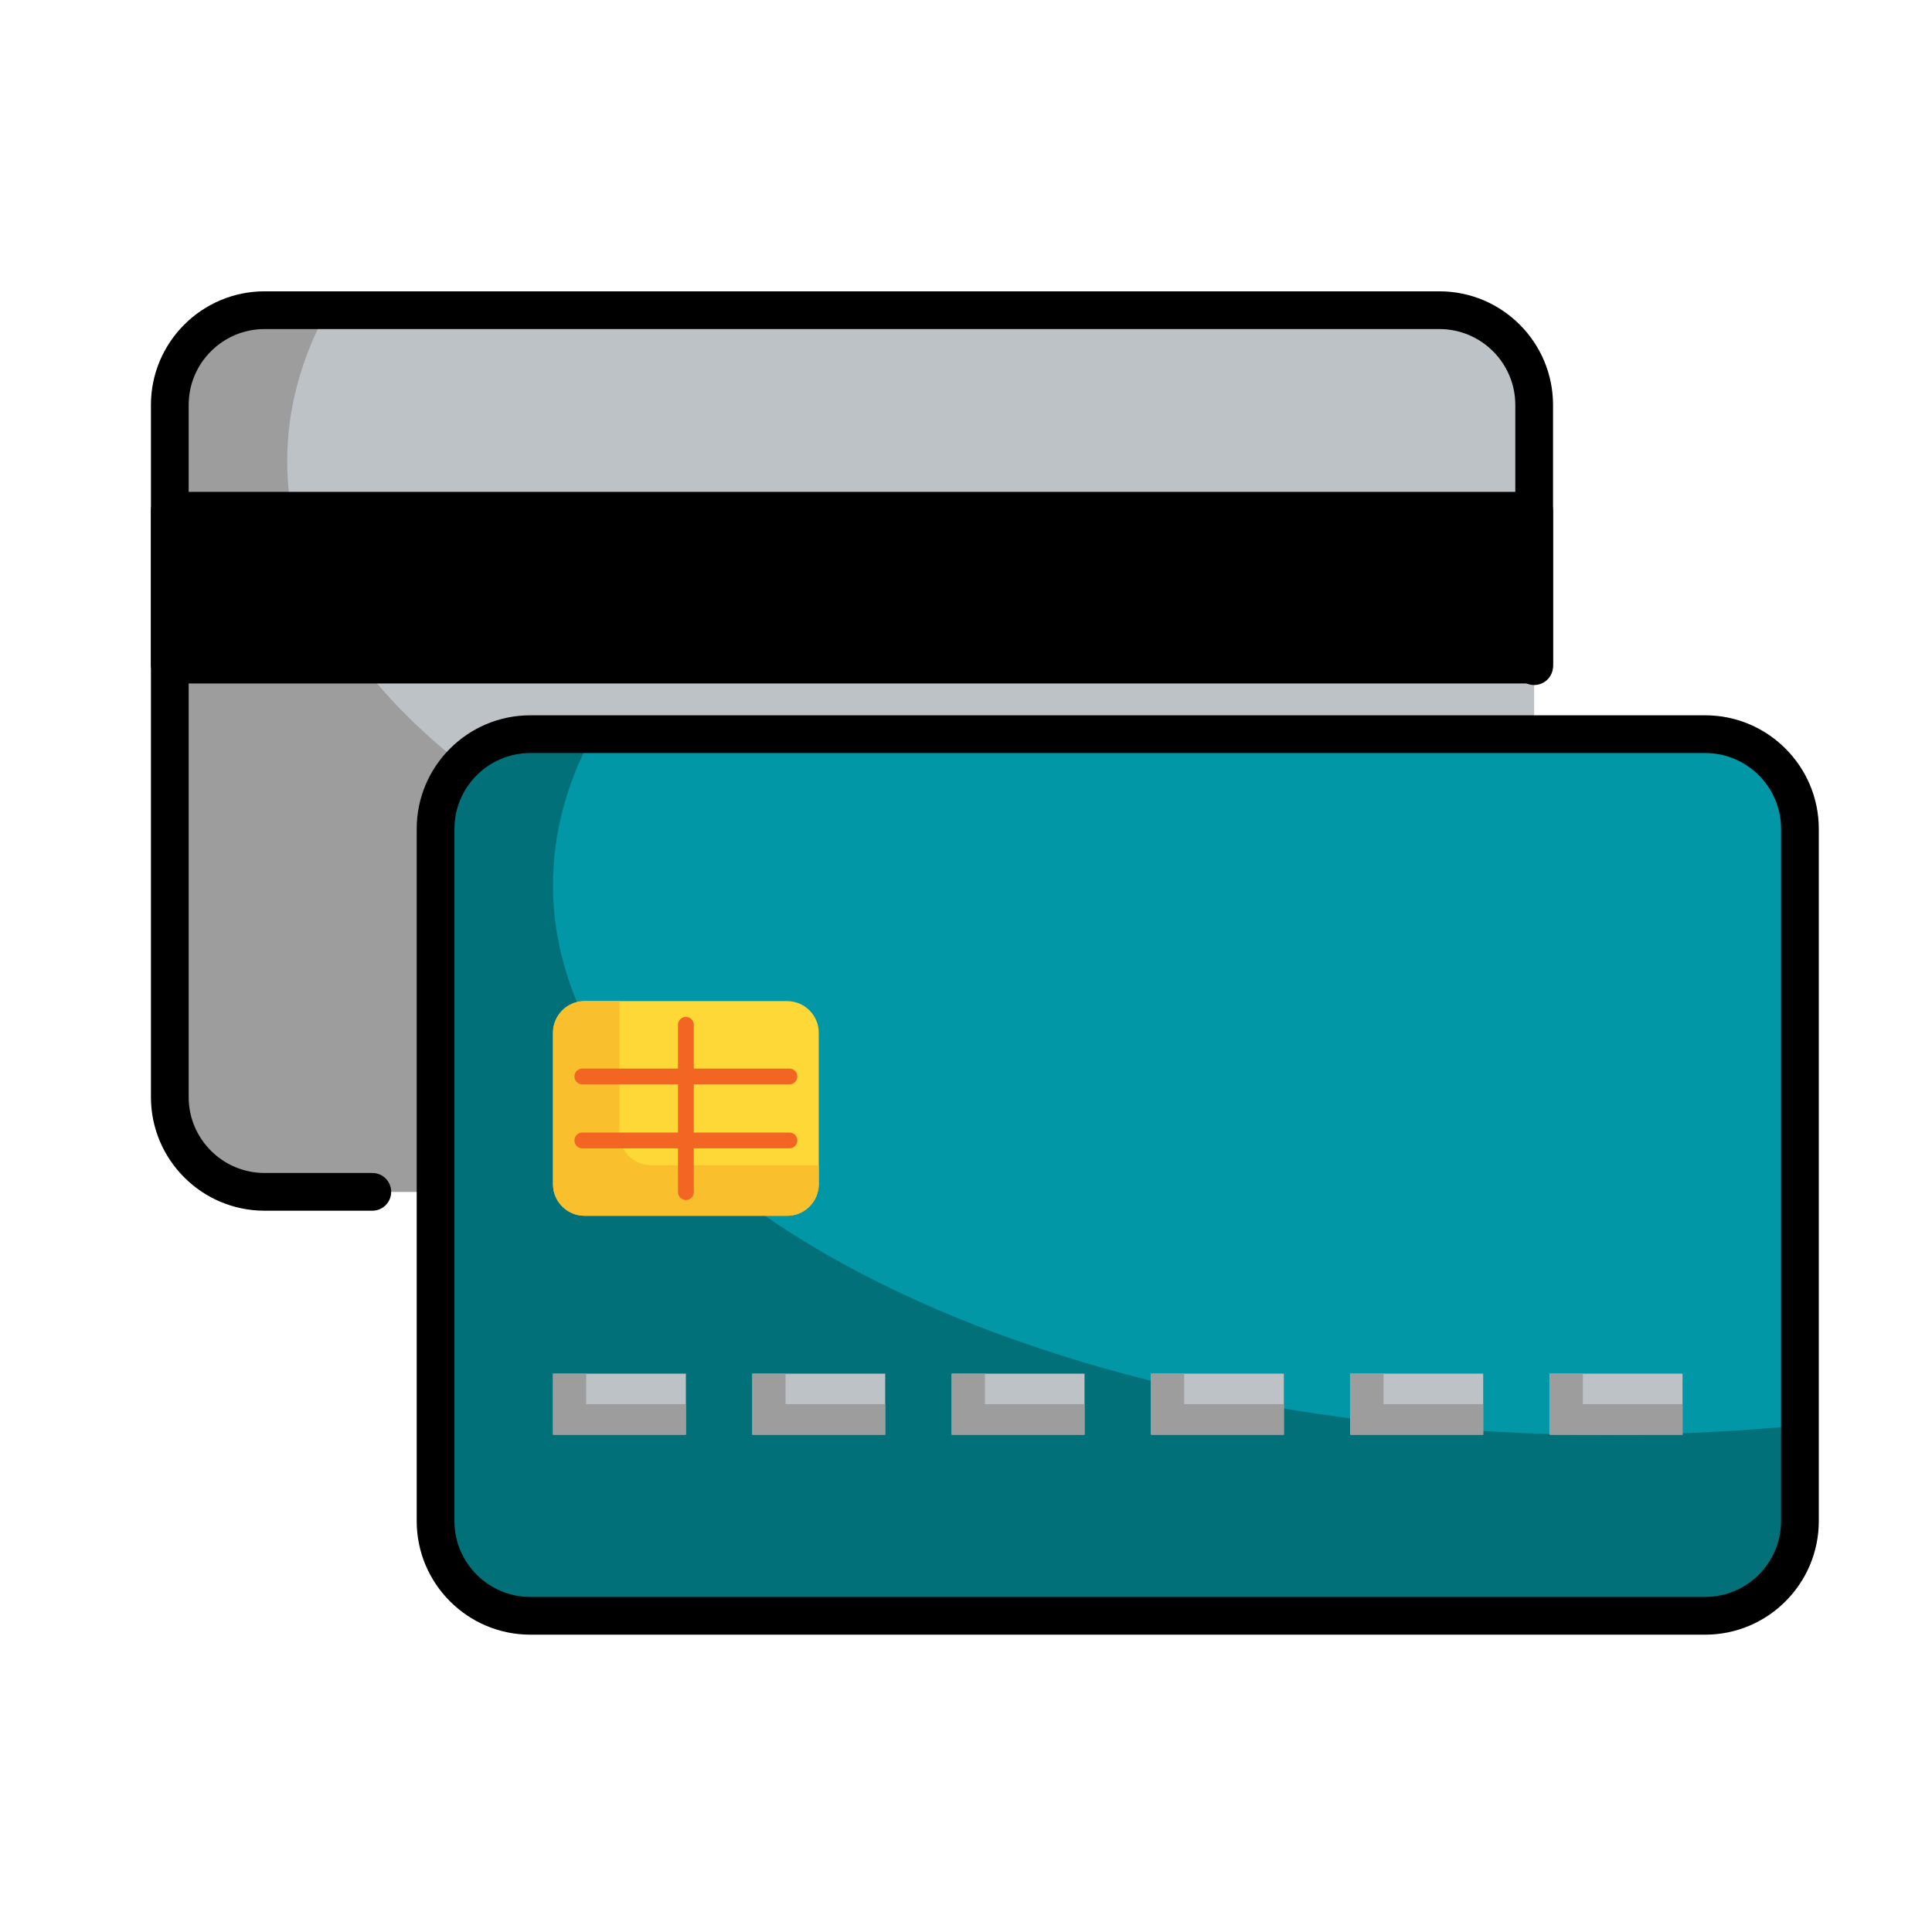 <svg id="payments" height="512" viewBox="0 0 512 512" width="512" xmlns="http://www.w3.org/2000/svg"><g><g><path d="m406.57 290.75c0 13.805-11.299 25.1-25.109 25.1h-311.352c-13.81 0-25.109-11.295-25.109-25.1v-183.444c0-13.806 11.299-25.101 25.109-25.101h311.352c13.81 0 25.109 11.296 25.109 25.101z" fill="#bdc2c7"/></g><g><path d="m406.57 265.397v25.352c0 13.805-11.299 25.1-25.109 25.1h-311.352c-13.81 0-25.109-11.295-25.109-25.1v-183.436c0-13.805 11.299-25.101 25.109-25.101h16.63c-6.914 12.692-10.621 26.097-10.621 39.952 0 80.463 124.984 145.692 279.153 145.692 17.527.001 34.668-.844 51.299-2.459z" fill="#9d9d9d"/></g><g><path d="m98.667 320.85h-28.558c-16.602 0-30.109-13.503-30.109-30.1v-183.444c0-16.598 13.507-30.101 30.109-30.101h311.352c16.602 0 30.109 13.503 30.109 30.101v69.232c0 2.761-2.239 5-5 5s-5-2.239-5-5v-69.232c0-11.084-9.021-20.101-20.109-20.101h-311.352c-11.088 0-20.109 9.017-20.109 20.101v183.444c0 11.083 9.021 20.1 20.109 20.1h28.558c2.761 0 5 2.239 5 5s-2.239 5-5 5z"/></g><g><path d="m45 135.345h361.57v40.784h-361.57z"/></g><g><path d="m406.57 181.129h-361.57c-2.761 0-5-2.239-5-5v-40.784c0-2.761 2.239-5 5-5h361.57c2.761 0 5 2.239 5 5v40.784c0 2.761-2.239 5-5 5zm-356.57-10h351.57v-30.784h-351.57z"/></g><g><path d="m477 403.104c0 13.805-11.299 25.101-25.109 25.101h-311.352c-13.809 0-25.109-11.296-25.109-25.101v-183.444c0-13.804 11.3-25.1 25.109-25.1h311.352c13.81 0 25.109 11.296 25.109 25.1z" fill="#0297a7"/></g><g opacity=".7"><path d="m477 377.752v25.352c0 13.805-11.299 25.101-25.109 25.101h-311.352c-13.809 0-25.109-11.296-25.109-25.101v-183.436c0-13.805 11.3-25.1 25.109-25.1h16.631c-6.915 12.693-10.622 26.097-10.622 39.952 0 80.465 124.983 145.692 279.153 145.692 17.528-.001 34.669-.845 51.299-2.46z" fill="#016064"/></g><g><path d="m451.891 433.205h-311.352c-16.602 0-30.109-13.503-30.109-30.101v-183.444c0-16.597 13.507-30.1 30.109-30.1h311.352c16.602 0 30.109 13.503 30.109 30.1v183.444c0 16.597-13.507 30.101-30.109 30.101zm-311.352-233.645c-11.088 0-20.109 9.017-20.109 20.1v183.444c0 11.084 9.021 20.101 20.109 20.101h311.352c11.088 0 20.109-9.017 20.109-20.101v-183.444c0-11.083-9.021-20.1-20.109-20.1z"/></g><g><g><path d="m146.55 364.032h35.215v16.176h-35.215z" fill="#bdc2c7"/></g><g><path d="m199.373 364.032h35.215v16.176h-35.215z" fill="#bdc2c7"/></g><g><path d="m252.196 364.032h35.215v16.176h-35.215z" fill="#bdc2c7"/></g><g><path d="m305.019 364.032h35.215v16.176h-35.215z" fill="#bdc2c7"/></g><g><path d="m357.843 364.032h35.215v16.176h-35.215z" fill="#bdc2c7"/></g><g><path d="m410.666 364.032h35.215v16.176h-35.215z" fill="#bdc2c7"/></g></g><g><g><path d="m181.768 372.117v8.09h-35.219v-16.173h8.805v8.083z" fill="#9d9d9d"/></g><g><path d="m234.589 372.117v8.09h-35.211v-16.173h8.797v8.083z" fill="#9d9d9d"/></g><g><path d="m287.411 372.117v8.09h-35.211v-16.173h8.804v8.083z" fill="#9d9d9d"/></g><g><path d="m340.24 372.117v8.09h-35.219v-16.173h8.804v8.083z" fill="#9d9d9d"/></g><g><path d="m393.061 372.117v8.09h-35.22v-16.173h8.805v8.083z" fill="#9d9d9d"/></g><g><path d="m445.881 372.117v8.09h-35.211v-16.173h8.805v8.083z" fill="#9d9d9d"/></g></g><g><path d="m216.98 313.831c0 4.602-3.767 8.366-8.37 8.366h-53.691c-4.604 0-8.37-3.764-8.37-8.366v-40.161c0-4.602 3.766-8.367 8.37-8.367h53.691c4.604 0 8.37 3.766 8.37 8.367z" fill="#fdd836"/></g><g><path d="m216.98 308.813v5.021c0 4.602-3.767 8.366-8.37 8.366h-53.691c-4.604 0-8.37-3.765-8.37-8.366v-40.162c0-4.602 3.766-8.367 8.37-8.367h9.24v35.141c0 4.602 3.766 8.367 8.37 8.367z" fill="#f9bf2c"/></g><g><g><g><path d="m209.212 287.364h-54.895c-1.156 0-2.092-.936-2.092-2.091s.937-2.092 2.092-2.092h54.895c1.156 0 2.092.937 2.092 2.092s-.936 2.091-2.092 2.091z" fill="#f26522"/></g></g><g><g><path d="m181.765 318.015c-1.155 0-2.092-.937-2.092-2.092v-44.344c0-1.155.937-2.091 2.092-2.091s2.092.936 2.092 2.091v44.344c0 1.155-.937 2.092-2.092 2.092z" fill="#f26522"/></g></g><g><g><path d="m209.212 304.32h-54.895c-1.156 0-2.092-.937-2.092-2.092s.937-2.091 2.092-2.091h54.895c1.156 0 2.092.936 2.092 2.091 0 1.156-.936 2.092-2.092 2.092z" fill="#f26522"/></g></g></g></g></svg>